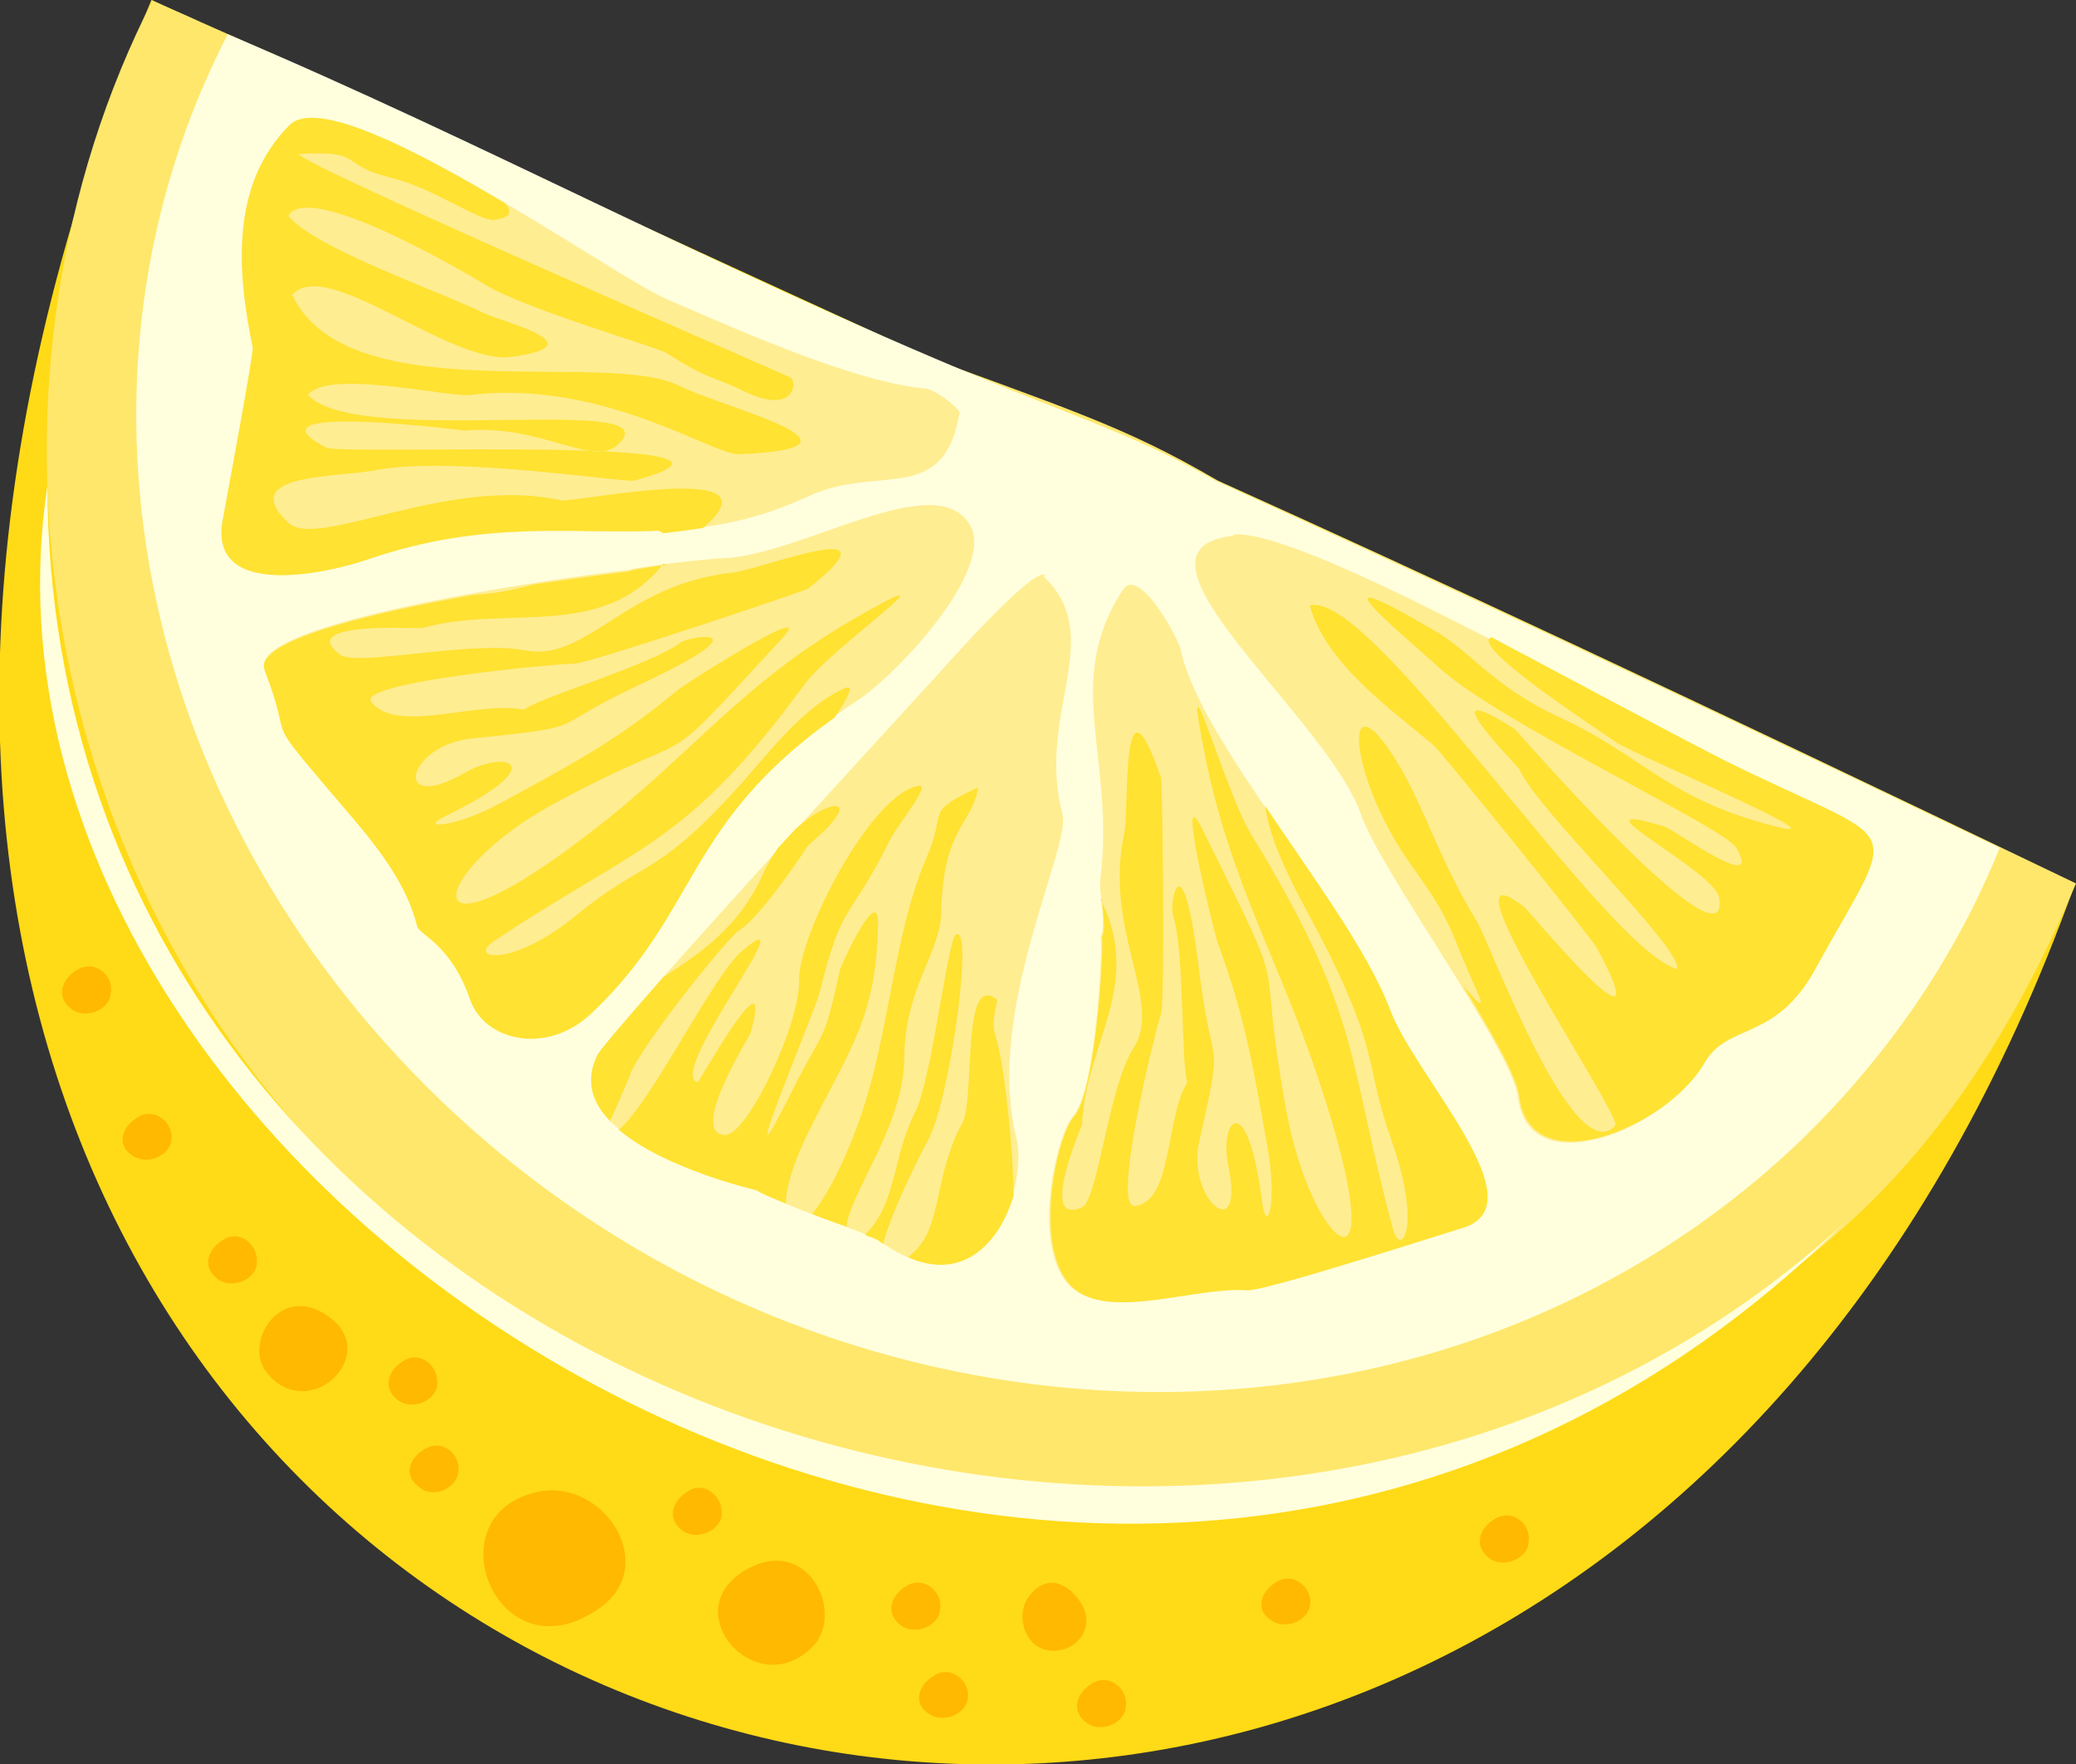 <?xml version="1.0" encoding="UTF-8"?>
<svg xmlns="http://www.w3.org/2000/svg" version="1.1" viewBox="0 0 157.7 134">
  <rect x="0" y="0" width="157.7" height="134" fill="#333333" stroke="none"/>
  <!-- Generator: Adobe Illustrator 28.6.0, SVG Export Plug-In . SVG Version: 1.2.0 Build 709)  -->
  <g>
    <g id="_央铋_1" data-name="央铋_1">
      <g>
        <path d="M157.7,67.2L11.5,0c-55.2,133.4,103,187.5,146.1,67.2Z" style="fill: #ffda17; fill-rule: evenodd;"/>
        <path d="M11.6,0C-2.7,28,1.8,66,27.2,90.4c31.8,30.4,84,30.2,114.3,1.5,7.4-7.1,12.5-16,16.2-24.8-30.8-14.8-48.8-23.2-65.2-30.6-7.2-4.2-11.3-5.4-25.4-10.6-11.2-4.2-17.8-7.6-28.2-13C30.9,8.8,22.6,4.9,15.3,1.7c-1.3-.6-2.5-1.1-3.8-1.7Z" style="fill: #ffe76c; fill-rule: evenodd;"/>
        <path d="M17.3,2.6c-13.3,25.8-7.3,58.4,16.2,81,29.3,28.1,75.1,29.7,103,3.3,6.9-6.6,12.1-14.3,15.4-22.5-27.4-13.1-44.2-20.9-59.6-27.9-5.6-3.2-9.4-4.4-17.3-7.6C53.7,20.1,36.9,10.9,17.3,2.6Z" style="fill: #ffffde; fill-rule: evenodd;"/>
        <path d="M93.7,40.7c-9.5,1,7.1,13.7,9.7,21.2,1.5,4.3,11.4,17.7,11.9,21.4.8,6.8,11.3,2.4,14.1-2.5,1.8-3.1,5.4-1.6,8.4-7.1,6.6-12,7-8.9-7.2-16-9.2-4.6-31.8-17.6-36.9-17.1h0ZM85.3,44.8c1.2-1.9,4.3,3.8,4.4,4.6,1.6,7.2,12.7,19.1,15.8,27.3,2,5.1,11.5,14.9,5.4,16.6-2.6.7-14.7,4.7-16.2,4.7-4-.3-10.6,2.4-13.4-.3-3-2.9-1.1-11.4.2-12.9,1.8-2,2.3-13.3,2.1-13.6.5-1-.2-3.6,0-4.6,1.1-9.1-2.9-14.8,1.7-21.8h0ZM79.4,43.7c-.8-.8-7.6,6.9-8.5,7.9-3.3,3.6-24.6,26.8-25.5,28.5-3.4,6.7,11.9,10.2,12,10.3,1.7,1,9,3.5,9.2,3.7,8.1,6.1,11.6-3.9,10.6-7.7-2.4-9.7,4.2-22,3.5-24.6-2-7.6,3.4-13.4-1.4-18h0ZM72.9,31.3c-1.2,7.2-6.1,3.9-11.5,6.4-11.6,5.4-19.7.1-33.5,4.8-2.9,1-12,3.1-11-2.9.4-2.2,2.4-12.9,2.3-13.2-1.2-5.8-1.7-12.4,2.8-16.9,3.6-3.6,24.4,11.4,28.6,13.2,5.1,2.2,14.2,6.3,19.6,6.8.8,0,2.8,1.6,2.7,1.9h0ZM73.7,39.9c1.9,3.4-5.6,11.4-8.7,13.4-13.1,8.6-11.6,15.5-20,23.5-3.4,3.3-8.2,2.2-9.3-1-1.4-4.1-3.8-4.8-4-5.5-1.1-4.1-4.2-7.3-6.9-10.6-4.9-5.8-2.4-2.9-4.7-8.9-1.5-3.9,27.6-7.6,27.7-7.5.2-.2,6.2-.9,7.1-.9,6-.2,16.2-7,18.8-2.5Z" style="fill: #ffed92; fill-rule: evenodd;"/>
        <path d="M50,40.3c-6.6.3-13.1-.9-22.1,2.2-2.9,1-12,3.1-11-2.9.4-2.2,2.4-12.9,2.3-13.2-1.2-5.8-1.7-12.4,2.8-16.9,2-2,9.4,1.8,16.3,5.9.6.6.6,1.1-.7,1.3-1.1.2-4.6-2.4-7.9-3.2-4.1-1-1.9-2.1-7-1.8.1.8,37.3,16.9,37.4,17,.5.6,0,2.7-3.4,1.1-2.9-1.4-2.6-.8-6.1-3-.6-.4-10.6-3.3-13.6-5.1-2-1.2-13.6-8-15.1-5.3,2.1,2.5,11.2,5.6,14.9,7.4,1.5.7,8.6,2.4,2.1,3.3-4.6.7-14.1-7.7-16.7-4.7,4.2,8.9,23.8,4.1,29.4,6.9,3.1,1.6,16,4.7,4.6,5.2-2.1.1-10.3-5.7-20.5-4.5-1.5.2-10.9-2-12.3,0,3.7,4.1,28.1-.3,23.5,3.8-1.9,1.7-5.8-1.6-11.6-1.1,0,0-17.3-2.2-10.5,1.3,1.1.6,36.3-1,23.4,2.5-.6.2-13.8-1.9-19.6-.8-2.9.6-10.7.2-6.7,4,2.2,2.1,12.1-3.6,20.7-1.7,1.1.2,17-3.2,10.8,2.1,0,0-1.2.2-3,.4Z" style="fill: #ffe232; fill-rule: evenodd;"/>
        <path d="M111.1,74.8c2.2,3.6,4.1,6.9,4.3,8.4.8,6.8,11.3,2.4,14.1-2.5,1.8-3.1,5.4-1.6,8.4-7.1,6.6-12,7-8.9-7.2-16-4.1-2.1-10.8-5.7-17.4-9.2-1.9.6,9,7.6,9.5,8,1.3.9,20.3,8.9,10.4,5.9-6.7-2-9-5.2-14.7-7.8-5.2-2.4-6.8-5.1-9.7-6.7-9.9-5.8-2.2.4.5,2.9,4.6,4.2,21.8,12.2,22.6,13.7,2.1,3.6-4.6-1.3-5.4-1.6-7.9-2.4,3.8,3.3,4.1,5.4.9,6-15.4-12.7-15.5-12.8-6.9-4.4,0,2.6.3,3,1.4,3.2,12.4,13.6,12,15.2-5.5-1.5-23.3-29-27.9-27.6,1.2,4.4,6.2,7.9,9.4,10.6.5.4,11.9,14.5,12.4,15.4,5.3,9.8-5.4-3.1-5.5-3.1-7.1-5.5,7.5,15.9,6.9,16.6-3.2,3.5-9.6-14.1-10.5-15.5-2.7-4.4-3.8-8.1-5.7-11.5-4.7-8.1-4.2.4.7,7.2,3.3,4.6,2.7,4.5,5,9.6.7,1.6,0,.8-1.1-.5Z" style="fill: #ffe232; fill-rule: evenodd;"/>
        <path d="M83.7,68.3c.1,1.1.3,2.3,0,2.9.2.3-.4,11.6-2.1,13.6-1.3,1.4-3.2,9.9-.2,12.9,2.8,2.7,9.3,0,13.4.3,1.5,0,13.6-3.9,16.2-4.7,6.1-1.7-3.5-11.5-5.4-16.6-1.7-4.5-5.9-10.1-9.5-15.5.5,3.6,3,7.5,4.8,11.1,4,8.1,2.7,8.4,4.9,14.6,2.2,6.4.6,8.7,0,6.4-3.5-13-2.3-16.1-10.8-30-2-3.3-5.5-16-3.4-5.6,2,9.6,5.6,15.3,8.6,24.4,6,18-.6,12.8-2.5,2.2-2.5-13.8.8-6.8-6.4-21.4-2.1-4.2,1.1,8.6,1.2,8.7,2.2,6,2.7,9.6,3.8,15.6.7,4.1,0,6.6-.4,4.3-1.1-9-3.3-6.5-2.6-3,1.3,6.3-3.2,2.6-2.2-1.8,1.9-8.5,1-4.8,0-12.9-1.3-10.7-2.3-5.1-2-4.3.9,2.7.6,11.3,1.1,12.7-1.7,2.7-1.1,9.1-4,9.4-1.8.2,1.6-13.5,2-14.6.3-.9.1-17.8,0-17.9-3.1-9.1-2.4,2.4-2.8,4.2-1.6,7.4,3,12.8.7,16.3-1.9,3-2.7,11.5-3.9,12.1-3.4,1.5,0-6.2,0-6.3.2-6,4.7-10.6,1.4-17.1Z" style="fill: #ffe232; fill-rule: evenodd;"/>
        <path d="M77,90.8c-1,3.4-3.7,6.6-8,4.7l.3-.3c2.3-1.9,1.6-5.9,3.8-9.9,1-1.9-.1-11.5,2.6-9.4.2.1-.5,1.5-.1,2.7.6,1.8,1.3,7.6,1.4,12.1h0ZM67.1,94.4c.7-2.6,3-7.1,3.4-7.8,1.7-3.2,3.5-16.5,2.1-15.6-.6.4-1.8,10.7-3,13.3-1.9,3.7-1.4,7-3.9,9.5.6.2,1,.4,1,.4.1.1.3.2.4.3h0ZM64.3,93.2c.2-2.5,4.3-7.6,4.4-12.8,0-5.3,2.7-8,2.8-11,.1-6.6,2.4-6.8,2.8-9.6-4.2,2-2.3,1.6-3.9,5.3-2.6,6-2.8,13.6-5.2,20.2-1.3,3.6-2.6,5.8-3.5,6.9.9.4,1.9.7,2.7,1h0ZM59.7,91.4c0-1.2.6-3.2,1.8-5.6,3.1-6.2,5.1-8.6,5.2-15.7,0-3-2.9,3.4-2.9,3.6-1.3,5.9-1.1,4.1-3.6,9.1-5.1,10.2,1.6-5.8,2-7.2,1.9-7.6,2.2-5.3,5.4-11.8.8-1.5,3.3-4.4,2.1-4.1-3.6.7-9.1,11.4-9,14.8.1,3.2-3.9,11.7-5.6,11.7-2.9,0,1.9-7.6,1.9-7.7,1.9-6.7-3.9,3.7-4,3.7-2.5-.6,8.5-14.3,3.4-10-2.2,1.8-7,11.7-9.4,13.6,3.5,3,10.4,4.6,10.5,4.6.4.3,1.3.6,2.2,1h0ZM46.4,85.2c-1.4-1.4-2-3.1-1-5.1.3-.5,2.3-2.8,5-5.9,2.8-1.8,5.8-3.8,7.6-7.9.3-.7.7-1.3,1.1-1.9l1.3-1.4c2.7-2.5,5.5-2.6,1,1.2,0,0-3.6,5.5-5.3,6.5-.9.6-7.8,9.2-8.3,11.1,0,0-.9,2.2-1.5,3.4Z" style="fill: #ffe232; fill-rule: evenodd;"/>
        <path d="M50.6,42.9c-1.4.2-2.7.4-2.8.5,0,0-3.1.4-7.3,1-1.4.4-3,.7-4.6.8-7.9,1.4-16.6,3.5-15.8,5.7,2.3,6-.2,3.1,4.7,8.9,2.7,3.2,5.9,6.5,6.9,10.6.2.6,2.6,1.4,4,5.5,1.1,3.2,5.9,4.3,9.3,1,8.1-7.7,7-14.3,18.4-22.4,1-1.5,1.6-2.6.7-2.2-3.4,1.6-5.9,5.2-8.5,8-5.8,6.3-6.8,5.1-11.8,9.2-5,4.1-8.3,3.3-6.3,2,10.9-7.3,14.6-7.2,23.6-19.5,2.1-2.9,12.8-10.2,3.6-4.9-8.4,4.9-12,10-19.3,15.7-14.4,11.3-13,3.6-3.6-1.6,12.3-6.7,7.2-1.4,17.6-12.7,3-3.2-7.9,3.8-7.9,3.9-4.7,3.9-8,5.6-13.3,8.5-3.6,2-6.5,2.1-4.4,1.1,8.3-4,4.6-5.1,1.5-3.3-5.6,3.2-4.4-2.1.5-2.6,9.5-1,5.3-.6,12.8-4.1,9.8-4.6,3.8-3.7,3.1-3.2-2.2,1.7-10.8,4.2-11.9,5.1-3.6-.7-9.7,1.9-11.6-.6-1.1-1.5,14.2-2.9,15.5-2.9,1,0,17.7-5.6,17.7-5.7,7.3-5.8-3.7-1.4-5.8-1.2-8.2.9-11,6.8-15.7,5.9-4.1-.8-12.9,1.3-14.1.3-3.4-2.6,6.2-1.9,6.3-2,6.3-1.8,13.7,1,18.3-4.9Z" style="fill: #ffe232; fill-rule: evenodd;"/>
        <path d="M140.2,92.8C92.7,136.4,3.8,105.1,3.6,36.9c-8.4,55.4,80.4,111.5,136.6,55.9Z" style="fill: #ffffde; fill-rule: evenodd;"/>
        <path d="M45.6,122.1c4.5-3.2.3-9.8-4.7-8.8-8.2,1.7-3.1,14.4,4.7,8.8h0ZM8.4,75.5c.3-1.4-1.2-2.7-2.6-1.8-1,.6-1.7,2-.3,3,1.1.7,2.7,0,2.9-1.1h0ZM13,86.7c.3-1.4-1.3-2.7-2.6-1.8-1,.6-1.7,2-.3,2.9,1.1.7,2.7,0,2.9-1.1h0ZM116.1,117.2c.3-1.4-1.2-2.7-2.6-1.8-1,.6-1.7,2-.3,3,1.1.7,2.7,0,2.9-1.1h0ZM99.5,122c.3-1.4-1.3-2.7-2.6-1.8-1,.6-1.7,2-.3,2.9,1.1.7,2.7,0,2.9-1.1h0ZM85.5,129.7c.3-1.4-1.3-2.7-2.6-1.8-1,.6-1.7,2-.3,3,1.1.7,2.7,0,2.9-1.1h0ZM73.5,129.1c.3-1.4-1.3-2.7-2.6-1.8-1,.6-1.7,2-.3,2.9,1.1.7,2.7,0,2.9-1.1h0ZM19.5,96c.2-1.4-1.3-2.7-2.6-1.8-1,.6-1.7,2-.3,3,1.1.7,2.7,0,2.9-1.1h0ZM54.8,115.1c.2-1.4-1.3-2.7-2.6-1.8-1,.6-1.7,2-.3,3,1,.7,2.7,0,2.9-1.1h0ZM33.2,105.2c.2-1.4-1.3-2.7-2.6-1.8-1,.6-1.7,2-.3,3,1.1.7,2.7,0,2.9-1.1h0ZM34.8,111.9c-.2,1.2-1.9,1.9-2.9,1.1-1.4-1-.7-2.3.3-2.9,1.4-.9,2.9.4,2.6,1.8h0ZM20.3,104.3c-1.8-2.1.7-6.6,4.2-4.6,4.9,2.8-.9,8.6-4.2,4.6h0ZM71.4,122.3c.3-1.4-1.3-2.7-2.6-1.8-1,.6-1.7,2-.3,3,1.1.7,2.7,0,2.9-1.1h0ZM79.4,125.3c2,.5,3.9-1.4,2.8-3.4-.8-1.4-2.5-2.6-4-.7-1.1,1.4-.4,3.7,1.2,4.1h0ZM61.8,125c-4.4,4.6-10.9-3-4.7-6,4.4-2.1,7,3.5,4.7,6Z" style="fill: #ffb900; fill-rule: evenodd;"/>
      </g>
    </g>
  </g>
</svg>